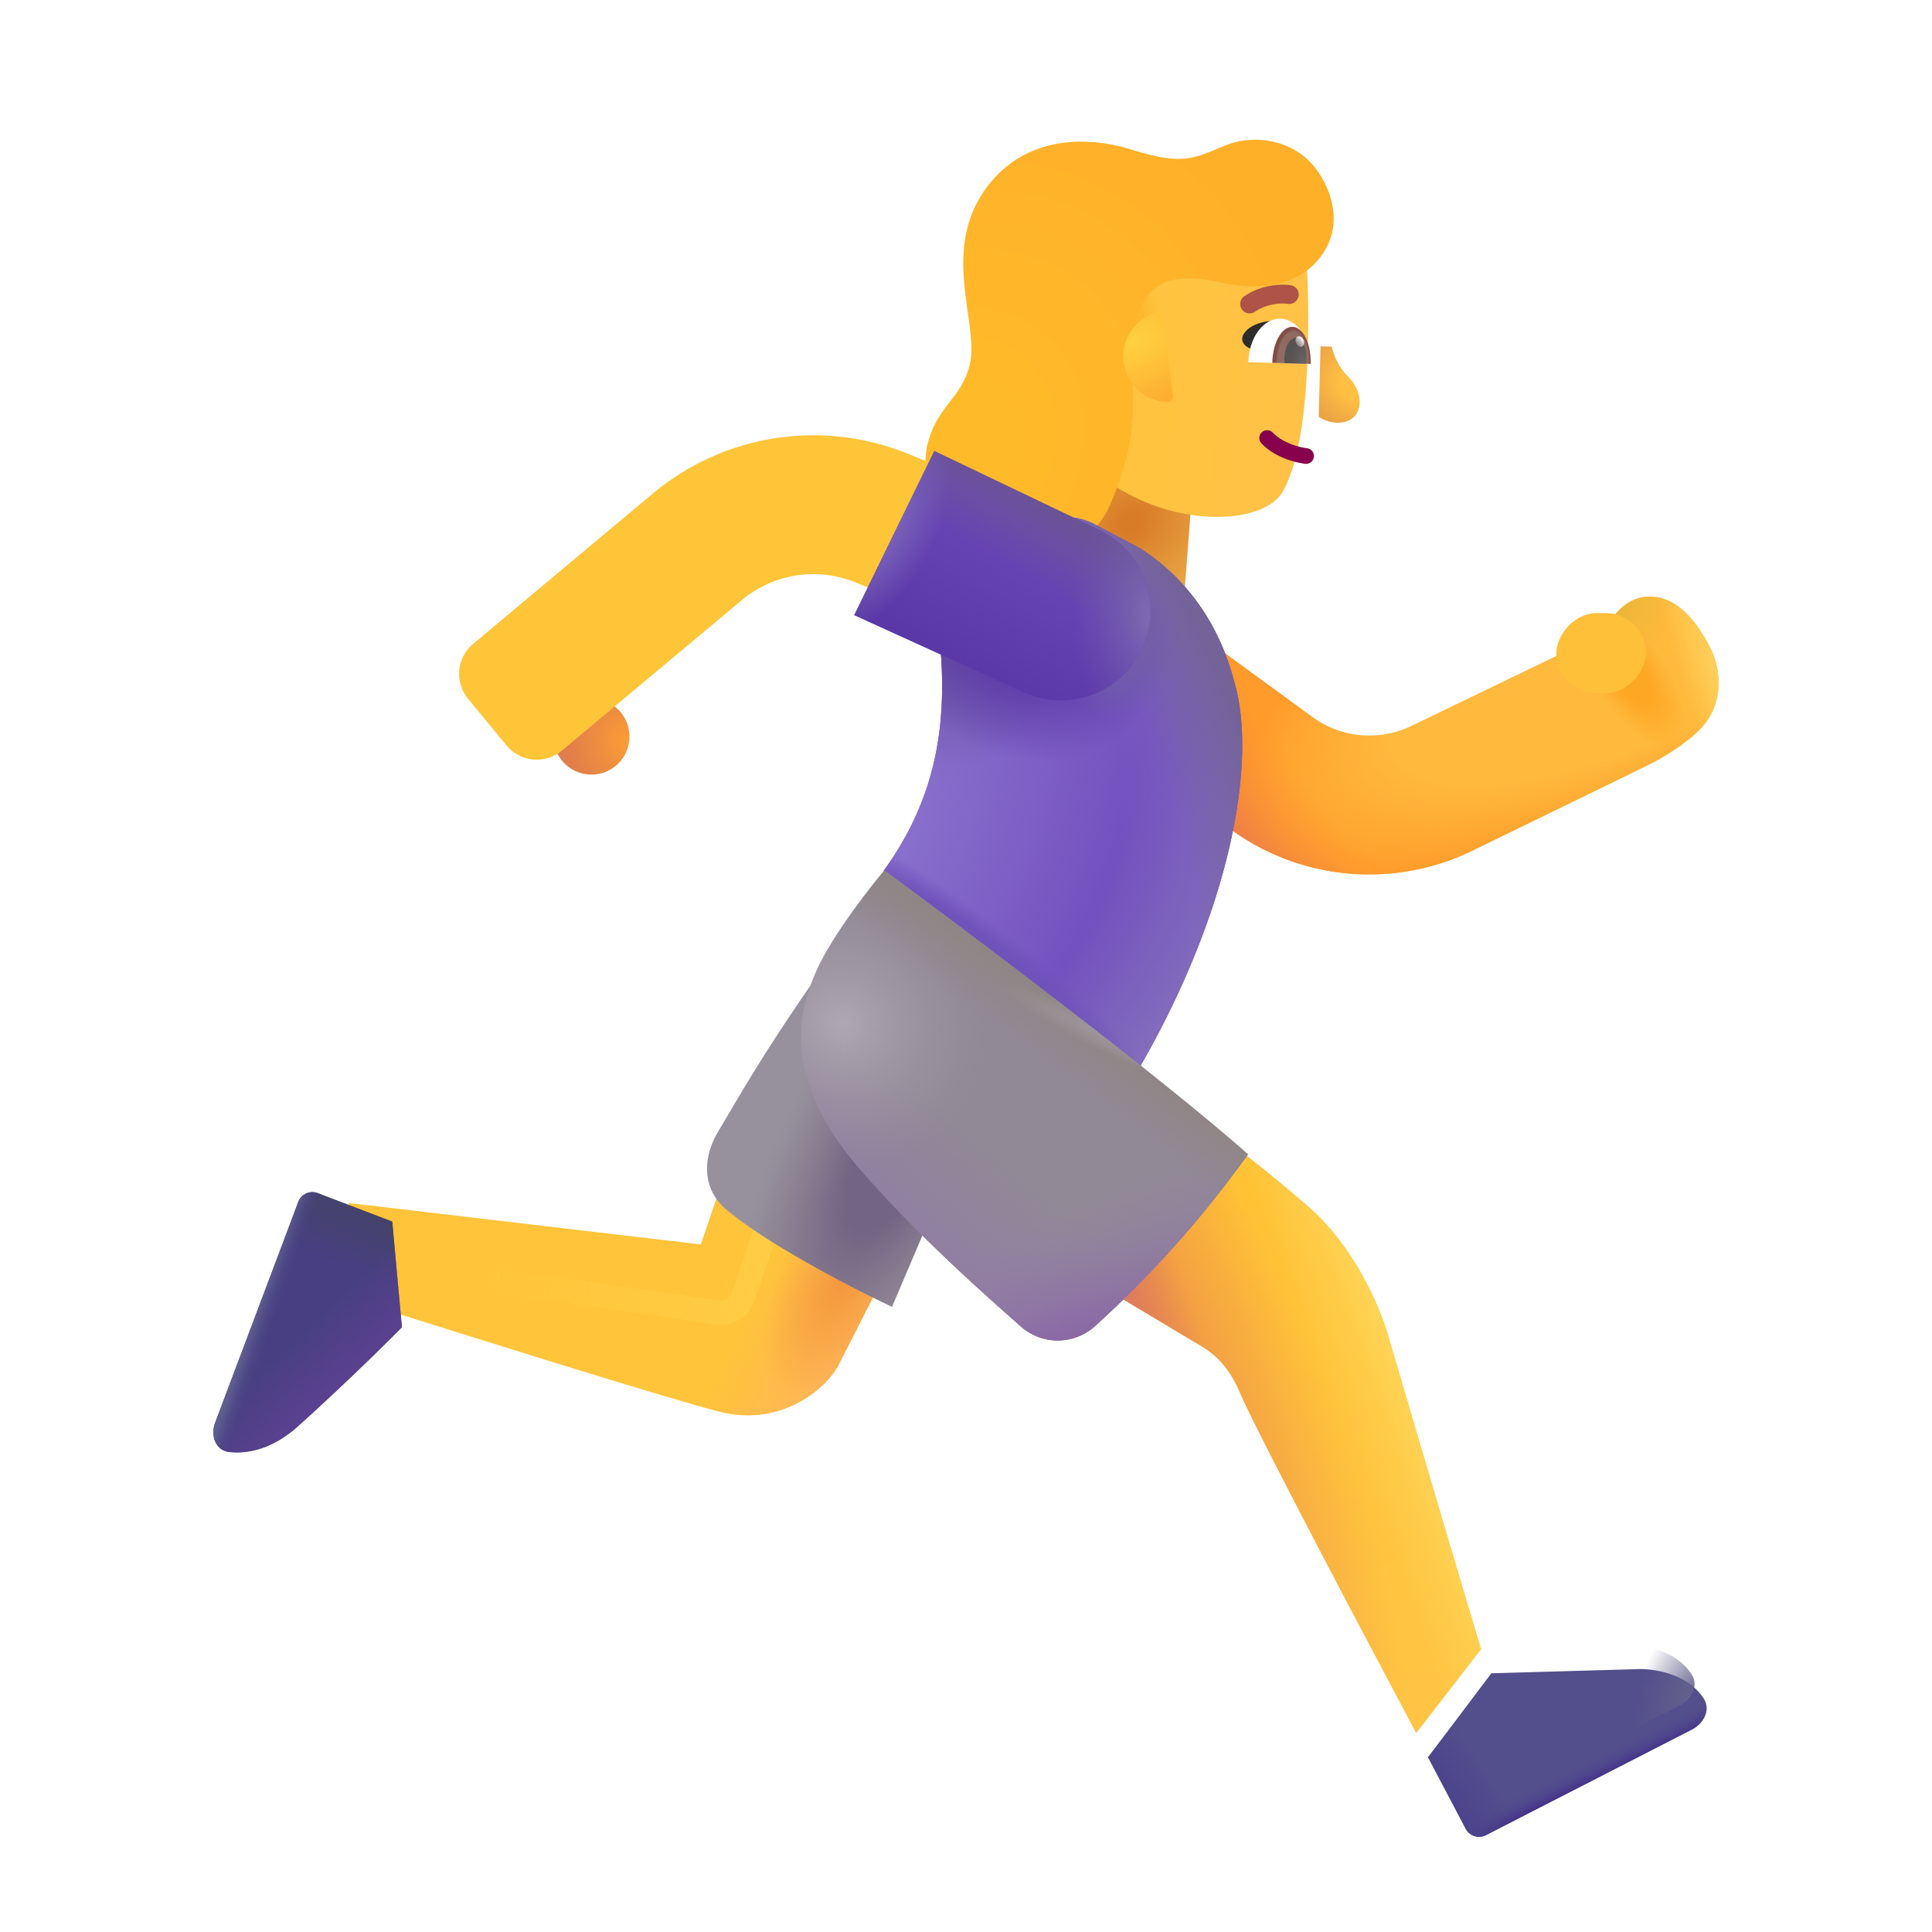 <svg xmlns="http://www.w3.org/2000/svg" fill="none" viewBox="0 0 32 32"><path fill="url(#svg-22475779-6e82-4511-b8fe-41007d4c3ce5-a)" d="M0 0h1.946v3.44H0z" transform="scale(-1 1)rotate(-4.337 82.718 265.372)"/><path fill="url(#svg-7e60ba85-ad94-4223-b61d-fceb3877b0e1-b)" d="M22.314 6.222a1.04 1.04 0 0 1-.256-.48l-.186-.006-.03 1.168c.219.147.538.133.639-.077.085-.18.03-.41-.167-.605"/><g filter="url(#svg-3c700f2b-bfeb-448c-b285-2aa2d6b2c034-c)"><path fill="url(#svg-fc97b712-ba6a-407d-bf4a-e61d07a66989-d)" d="M22.06 5.16c-.018-.833-.277-1.24-.4-1.361l-3.873-.1-.15 3.28c.843 2.225 3.585 2.39 4.015 1.605s.43-2.461.409-3.425"/><path fill="url(#svg-9594f686-4637-4dea-8ce2-0dba79b4c8f2-e)" d="M22.06 5.16c-.018-.833-.277-1.24-.4-1.361l-3.873-.1-.15 3.28c.843 2.225 3.585 2.39 4.015 1.605s.43-2.461.409-3.425"/></g><g filter="url(#svg-64cecc3d-5548-41f0-99c0-483f523c5a66-f)"><path fill="url(#svg-bb3bfb72-2fbd-46eb-b219-eb6627092e9f-g)" d="M22.408 3.822c.189-.42.005-.876-.09-1.032-.364-.707-1.152-.773-1.613-.585-.54.221-.703.342-1.563.073-.861-.27-1.933-.184-2.519.807-.585.99-.006 2.137-.16 2.75-.154.612-.549.662-.713 1.372-.147.986.449 1.646.988 1.806.54.16 1.662.043 2.05-.856.635-1.47.247-2.183.396-2.926.15-.742.6-.941 1.407-.758.95.215 1.565-.09 1.817-.65"/></g><path fill="url(#svg-a2b5d645-2503-4315-bc07-ba31b8fe872e-h)" d="M19.34 6.657c.053.001.09-.046.084-.098l-.146-1.304c-.006-.055-.057-.095-.11-.081a.754.754 0 0 0 .172 1.483"/><path fill="#87014D" fill-rule="evenodd" d="M20.898 7.162a.13.13 0 0 0-.003.183c.24.25.596.32.71.335a.13.13 0 1 0 .032-.257c-.096-.013-.378-.074-.556-.258a.13.13 0 0 0-.183-.003" clip-rule="evenodd"/><g filter="url(#svg-86a76a02-0e8f-4ca5-9a52-dcefeb62030a-i)"><path fill="#AF5247" fill-rule="evenodd" d="M21.197 4.941a.8.8 0 0 1 .225-.01.156.156 0 1 0 .046-.308 1.1 1.1 0 0 0-.325.011 1.1 1.1 0 0 0-.428.169.156.156 0 1 0 .179.255.8.8 0 0 1 .303-.117" clip-rule="evenodd"/></g><path fill="#2F2C2D" d="M20.65 5.469c.14-.133.367-.158.463-.154l-.326.476c-.153-.013-.31-.157-.136-.322"/><path fill="#fff" d="M21.7 6.027 20.676 6c.01-.406.249-.73.532-.722.283.007.504.342.494.749"/><path fill="url(#svg-2679a80c-03c1-4f11-9784-a20ce96aa7cc-j)" d="M21.073 6.01v-.004c.008-.332.158-.598.334-.593.175.004.31.277.302.61v.004z"/><path fill="url(#svg-1532f3b3-45e6-4a01-bb83-3a3ff5dbb197-k)" d="M21.276 6.015a1 1 0 0 1-.003-.075c.005-.192.09-.346.192-.344.1.003.178.161.173.354q0 .038-.006.074z"/><ellipse cx=".067" cy=".091" fill="url(#svg-42073455-2219-4694-89e2-a27f2c4fc72c-l)" rx=".067" ry=".091" transform="scale(-1 1)rotate(23.132 -24.33 -49.89)"/><path fill="#FFB93C" d="M28.239 11.987c.285-.363.293-.87.07-1.293s-.547-.832-1.016-.812c-.328.013-.598.276-.711.619a1 1 0 0 0-.206.076l-3 1.447a1.6 1.6 0 0 1-1.639-.148l-2.223-1.622a1.15 1.15 0 1 0-1.356 1.858l2.224 1.622a3.9 3.9 0 0 0 3.993.362l2.918-1.421c.246-.121.72-.4.946-.688"/><path fill="url(#svg-9e1f39ae-d13a-4015-8d84-87a8920ec1a5-m)" d="M28.239 11.987c.285-.363.293-.87.07-1.293s-.547-.832-1.016-.812c-.328.013-.598.276-.711.619a1 1 0 0 0-.206.076l-3 1.447a1.6 1.6 0 0 1-1.639-.148l-2.223-1.622a1.15 1.15 0 1 0-1.356 1.858l2.224 1.622a3.9 3.9 0 0 0 3.993.362l2.918-1.421c.246-.121.72-.4.946-.688"/><path fill="url(#svg-b5d62fe7-6452-4646-9242-0260ecbc32cc-n)" d="M28.239 11.987c.285-.363.293-.87.07-1.293s-.547-.832-1.016-.812c-.328.013-.598.276-.711.619a1 1 0 0 0-.206.076l-3 1.447a1.6 1.6 0 0 1-1.639-.148l-2.223-1.622a1.15 1.15 0 1 0-1.356 1.858l2.224 1.622a3.9 3.9 0 0 0 3.993.362l2.918-1.421c.246-.121.72-.4.946-.688"/><path fill="url(#svg-b31fab2d-8c01-4c8e-9688-bb8f43df8d66-o)" d="M28.239 11.987c.285-.363.293-.87.07-1.293s-.547-.832-1.016-.812c-.328.013-.598.276-.711.619a1 1 0 0 0-.206.076l-3 1.447a1.6 1.6 0 0 1-1.639-.148l-2.223-1.622a1.15 1.15 0 1 0-1.356 1.858l2.224 1.622a3.9 3.9 0 0 0 3.993.362l2.918-1.421c.246-.121.72-.4.946-.688"/><path fill="url(#svg-7b83c802-e51c-4c53-948a-84a50b0eb87d-p)" d="M28.239 11.987c.285-.363.293-.87.07-1.293s-.547-.832-1.016-.812c-.328.013-.598.276-.711.619a1 1 0 0 0-.206.076l-3 1.447a1.6 1.6 0 0 1-1.639-.148l-2.223-1.622a1.15 1.15 0 1 0-1.356 1.858l2.224 1.622a3.9 3.9 0 0 0 3.993.362l2.918-1.421c.246-.121.72-.4.946-.688"/><path fill="url(#svg-84a5a66e-8866-444d-ac60-614d8f555092-q)" d="M28.239 11.987c.285-.363.293-.87.07-1.293s-.547-.832-1.016-.812c-.328.013-.598.276-.711.619a1 1 0 0 0-.206.076l-3 1.447a1.6 1.6 0 0 1-1.639-.148l-2.223-1.622a1.15 1.15 0 1 0-1.356 1.858l2.224 1.622a3.9 3.9 0 0 0 3.993.362l2.918-1.421c.246-.121.72-.4.946-.688"/><path fill="#7351BF" d="m18.864 9.07-.74-.39a1 1 0 0 0-.584-.107l-2.004 1.774c.23 1.789-.13 3.008-.9 4.077l4.254 3.23c1.516-2.635 1.93-5.073 1.555-6.354-.317-1.229-1.05-1.899-1.581-2.23"/><path fill="url(#svg-1f54233f-cdc7-49f2-8b03-797a380acf34-r)" d="m18.864 9.07-.74-.39a1 1 0 0 0-.584-.107l-2.004 1.774c.23 1.789-.13 3.008-.9 4.077l4.254 3.23c1.516-2.635 1.93-5.073 1.555-6.354-.317-1.229-1.05-1.899-1.581-2.23"/><path fill="url(#svg-3038e295-b9c0-45ac-aba9-9f17ea3de5c9-s)" d="m18.864 9.07-.74-.39a1 1 0 0 0-.584-.107l-2.004 1.774c.23 1.789-.13 3.008-.9 4.077l4.254 3.23c1.516-2.635 1.93-5.073 1.555-6.354-.317-1.229-1.05-1.899-1.581-2.23"/><path fill="url(#svg-0b7bfd91-0448-40ef-9783-831d21f7bcdd-t)" d="m18.864 9.07-.74-.39a1 1 0 0 0-.584-.107l-2.004 1.774c.23 1.789-.13 3.008-.9 4.077l4.254 3.23c1.516-2.635 1.93-5.073 1.555-6.354-.317-1.229-1.05-1.899-1.581-2.23"/><path fill="url(#svg-421d2114-cb19-4485-9b3f-3d2c825201f6-u)" d="m18.864 9.07-.74-.39a1 1 0 0 0-.584-.107l-2.004 1.774c.23 1.789-.13 3.008-.9 4.077l4.254 3.23c1.516-2.635 1.93-5.073 1.555-6.354-.317-1.229-1.05-1.899-1.581-2.23"/><path fill="url(#svg-558ab61c-d67e-450e-a172-dd73bcac76b5-v)" d="m18.864 9.07-.74-.39a1 1 0 0 0-.584-.107l-2.004 1.774c.23 1.789-.13 3.008-.9 4.077l4.254 3.23c1.516-2.635 1.93-5.073 1.555-6.354-.317-1.229-1.05-1.899-1.581-2.23"/><path fill="url(#svg-d85ac420-4ca1-437c-82cf-c8bb13fd70e6-w)" d="m18.864 9.07-.74-.39a1 1 0 0 0-.584-.107l-2.004 1.774c.23 1.789-.13 3.008-.9 4.077l4.254 3.23c1.516-2.635 1.93-5.073 1.555-6.354-.317-1.229-1.05-1.899-1.581-2.23"/><path fill="url(#svg-a0515826-bcbc-4ed5-ba9d-c953143eed56-x)" d="m18.864 9.07-.74-.39a1 1 0 0 0-.584-.107l-2.004 1.774c.23 1.789-.13 3.008-.9 4.077l4.254 3.23c1.516-2.635 1.93-5.073 1.555-6.354-.317-1.229-1.05-1.899-1.581-2.23"/><circle cx=".63" cy=".63" r=".63" fill="url(#svg-88fb2d62-ee2c-451d-bc19-89f897cb4abd-y)" transform="matrix(-1 0 0 1 10.426 11.57)"/><g filter="url(#svg-ad1f86ed-93b8-4c8b-aa76-04b96839bb9a-z)"><path fill="#FFC538" fill-rule="evenodd" d="M12.296 10.332a1.85 1.85 0 0 1 1.873-.286l2.687 1.093.866-2.131-2.687-1.093a4.15 4.15 0 0 0-4.2.641l-2.997 2.507a.65.65 0 0 0-.085.912l.636.772a.65.65 0 0 0 .918.085z" clip-rule="evenodd"/></g><path fill="#6B47B8" d="m14.15 10.188 1.325-2.718 2.764 1.323a1.483 1.483 0 0 1-1.255 2.686z"/><path fill="url(#svg-39f18883-fd72-4e6b-9a74-3247940f06b8-A)" d="m14.15 10.188 1.325-2.718 2.764 1.323a1.483 1.483 0 0 1-1.255 2.686z"/><path fill="url(#svg-cfe3dc17-3db3-4ab5-be09-95844281daef-B)" d="m14.15 10.188 1.325-2.718 2.764 1.323a1.483 1.483 0 0 1-1.255 2.686z"/><path fill="url(#svg-73dadcab-eb75-4d3f-b03d-afd68d28f14c-C)" d="m14.15 10.188 1.325-2.718 2.764 1.323a1.483 1.483 0 0 1-1.255 2.686z"/><path fill="url(#svg-df303dc7-c715-4687-a389-d97a1ef09d8b-D)" d="m14.15 10.188 1.325-2.718 2.764 1.323a1.483 1.483 0 0 1-1.255 2.686z"/><rect width="1.484" height="1.324" fill="#FFC039" rx=".662" transform="matrix(-1 0 0 1 27.262 10.155)"/><path fill="url(#svg-08c30f4f-005d-42ac-add0-6812dd3dea46-E)" d="M22.985 22.097c.515 1.76 1.457 4.933 1.547 5.218l-1.075 1.391c-.86-1.614-2.641-4.987-2.93-5.66-.242-.566-.566-.711-.808-.856l-1.34-.804 1.973-2.473c.12.094.594.445 1.32 1.074.735.637 1.169 1.618 1.313 2.11"/><path fill="url(#svg-65e58882-bb94-49be-935d-f0c3e70dceaf-F)" d="M22.985 22.097c.515 1.76 1.457 4.933 1.547 5.218l-1.075 1.391c-.86-1.614-2.641-4.987-2.93-5.66-.242-.566-.566-.711-.808-.856l-1.34-.804 1.973-2.473c.12.094.594.445 1.32 1.074.735.637 1.169 1.618 1.313 2.11"/><path fill="url(#svg-0a4cb61a-5a64-4557-b175-ed380bc9dbdd-G)" d="M22.985 22.097c.515 1.76 1.457 4.933 1.547 5.218l-1.075 1.391c-.86-1.614-2.641-4.987-2.93-5.66-.242-.566-.566-.711-.808-.856l-1.34-.804 1.973-2.473c.12.094.594.445 1.32 1.074.735.637 1.169 1.618 1.313 2.11"/><path fill="url(#svg-85dba931-ae23-4c9f-b97d-a372da7e0b21-H)" d="M22.985 22.097c.515 1.76 1.457 4.933 1.547 5.218l-1.075 1.391c-.86-1.614-2.641-4.987-2.93-5.66-.242-.566-.566-.711-.808-.856l-1.34-.804 1.973-2.473c.12.094.594.445 1.32 1.074.735.637 1.169 1.618 1.313 2.11"/><g filter="url(#svg-0a991b14-8146-4187-98f1-6e6a4ff3c17b-I)"><path fill="#534E8C" d="m26.961 27.245-2.46.07-1.048 1.391.624 1.184a.25.25 0 0 0 .335.105l3.41-1.748c.197-.101.317-.329.197-.514-.247-.38-.74-.488-1.058-.488"/><path fill="url(#svg-8b2c86e4-2b6f-4977-8a0e-c344620c94fc-J)" d="m26.961 27.245-2.46.07-1.048 1.391.624 1.184a.25.25 0 0 0 .335.105l3.41-1.748c.197-.101.317-.329.197-.514-.247-.38-.74-.488-1.058-.488"/><path fill="url(#svg-77e01a8b-3f77-4295-9432-45f3af16c227-K)" d="m26.961 27.245-2.46.07-1.048 1.391.624 1.184a.25.25 0 0 0 .335.105l3.41-1.748c.197-.101.317-.329.197-.514-.247-.38-.74-.488-1.058-.488"/></g><path fill="url(#svg-9e1631ed-d5c9-4d41-bf29-26dedfd0618d-L)" d="m26.961 27.245-2.46.07-1.048 1.391.624 1.184a.25.25 0 0 0 .335.105l3.41-1.748c.197-.101.317-.329.197-.514-.247-.38-.74-.488-1.058-.488"/><g filter="url(#svg-c3a6b6a5-22ab-4a59-bc34-10d071255db0-M)"><path fill="#FFC439" d="m14.063 22.808.652-1.278-2.613-1.683-.344 1.015-5.836-.687.625 1.773c1.422.446 4.465 1.408 5.504 1.68 1.074.281 1.848-.434 2.012-.82"/><path fill="url(#svg-27d17a0f-ce52-462d-a2c6-6143d3f29e0c-N)" d="m14.063 22.808.652-1.278-2.613-1.683-.344 1.015-5.836-.687.625 1.773c1.422.446 4.465 1.408 5.504 1.68 1.074.281 1.848-.434 2.012-.82"/><path fill="url(#svg-b084a017-a424-400d-be0e-347609128110-O)" d="m14.063 22.808.652-1.278-2.613-1.683-.344 1.015-5.836-.687.625 1.773c1.422.446 4.465 1.408 5.504 1.68 1.074.281 1.848-.434 2.012-.82"/></g><g filter="url(#svg-40a517a8-2687-4be5-a523-22c14d399cdf-P)"><path stroke="url(#svg-08888494-5914-430d-b264-30a52383954a-Q)" stroke-width=".4" d="m12.703 20.331-.392 1.14a.4.4 0 0 1-.435.266l-4.563-.656"/></g><path fill="#473F82" d="m5.263 19.762 1.234.472.16 1.75a45 45 0 0 1-1.715 1.633c-.428.387-.844.467-1.146.433-.23-.027-.312-.276-.23-.492l1.374-3.65a.25.25 0 0 1 .323-.146"/><path fill="url(#svg-cdf5b493-4141-4b0c-9aef-241632f5d0a2-R)" d="m5.263 19.762 1.234.472.16 1.75a45 45 0 0 1-1.715 1.633c-.428.387-.844.467-1.146.433-.23-.027-.312-.276-.23-.492l1.374-3.65a.25.25 0 0 1 .323-.146"/><path fill="url(#svg-25ed49f7-e8f1-4472-8e87-d85463e7eceb-S)" d="m5.263 19.762 1.234.472.16 1.75a45 45 0 0 1-1.715 1.633c-.428.387-.844.467-1.146.433-.23-.027-.312-.276-.23-.492l1.374-3.65a.25.25 0 0 1 .323-.146"/><path fill="url(#svg-1b8fbbb8-e97d-41f6-a875-57a3bb56d5ce-T)" d="m5.263 19.762 1.234.472.16 1.75a45 45 0 0 1-1.715 1.633c-.428.387-.844.467-1.146.433-.23-.027-.312-.276-.23-.492l1.374-3.65a.25.25 0 0 1 .323-.146"/><g filter="url(#svg-3aec35ea-386c-4558-9801-4952d96829dc-U)"><path fill="#97919E" d="m14.774 21.745.914-2.148-1.793-3.844c-1.258 1.754-1.739 2.664-1.98 3.055-.269.432-.298.922.062 1.28.637.57 2.13 1.342 2.797 1.657"/><path fill="url(#svg-9f202750-b0c2-43ec-9dcb-9b9d99e8a276-V)" d="m14.774 21.745.914-2.148-1.793-3.844c-1.258 1.754-1.739 2.664-1.98 3.055-.269.432-.298.922.062 1.28.637.57 2.13 1.342 2.797 1.657"/></g><path fill="#918996" d="M14.649 14.417s4.125 3.031 6.023 4.703a17.7 17.7 0 0 1-2.544 2.853.92.92 0 0 1-1.23-.012c-.92-.81-1.78-1.6-2.616-2.552-1.375-1.562-1.047-2.663-.766-3.312.244-.563.857-1.355 1.133-1.68"/><path fill="url(#svg-f18e7c5d-ea2b-41af-8fd4-49e05b86f383-W)" d="M14.649 14.417s4.125 3.031 6.023 4.703a17.7 17.7 0 0 1-2.544 2.853.92.92 0 0 1-1.23-.012c-.92-.81-1.78-1.6-2.616-2.552-1.375-1.562-1.047-2.663-.766-3.312.244-.563.857-1.355 1.133-1.68"/><path fill="url(#svg-f8b63374-0cc7-48e8-849b-452b4d207c9c-X)" d="M14.649 14.417s4.125 3.031 6.023 4.703a17.7 17.7 0 0 1-2.544 2.853.92.92 0 0 1-1.23-.012c-.92-.81-1.78-1.6-2.616-2.552-1.375-1.562-1.047-2.663-.766-3.312.244-.563.857-1.355 1.133-1.68"/><path fill="url(#svg-892d5fa9-e184-48e3-af45-11ed2f1154f6-Y)" d="M14.649 14.417s4.125 3.031 6.023 4.703a17.7 17.7 0 0 1-2.544 2.853.92.92 0 0 1-1.23-.012c-.92-.81-1.78-1.6-2.616-2.552-1.375-1.562-1.047-2.663-.766-3.312.244-.563.857-1.355 1.133-1.68"/><path fill="url(#svg-90b09d35-299e-4926-9f4e-c3bdfbbb64e7-Z)" d="M14.649 14.417s4.125 3.031 6.023 4.703a17.7 17.7 0 0 1-2.544 2.853.92.92 0 0 1-1.23-.012c-.92-.81-1.78-1.6-2.616-2.552-1.375-1.562-1.047-2.663-.766-3.312.244-.563.857-1.355 1.133-1.68"/><path fill="url(#svg-96ed1c7b-d079-40d9-9466-b1f00d0370d0-aa)" d="M14.649 14.417s4.125 3.031 6.023 4.703a17.7 17.7 0 0 1-2.544 2.853.92.92 0 0 1-1.23-.012c-.92-.81-1.78-1.6-2.616-2.552-1.375-1.562-1.047-2.663-.766-3.312.244-.563.857-1.355 1.133-1.68"/><defs><radialGradient id="svg-22475779-6e82-4511-b8fe-41007d4c3ce5-a" cx="0" cy="0" r="1" gradientTransform="rotate(137.185 .15 1.05)scale(1.453 1.832)" gradientUnits="userSpaceOnUse"><stop offset=".109" stop-color="#D97C27"/><stop offset="1" stop-color="#EAAA45"/></radialGradient><radialGradient id="svg-7e60ba85-ad94-4223-b61d-fceb3877b0e1-b" cx="0" cy="0" r="1" gradientTransform="rotate(118.764 9.354 9.844)scale(.707 .901)" gradientUnits="userSpaceOnUse"><stop offset=".332" stop-color="#FFBF42"/><stop offset="1" stop-color="#EBA544"/></radialGradient><radialGradient id="svg-9594f686-4637-4dea-8ce2-0dba79b4c8f2-e" cx="0" cy="0" r="1" gradientTransform="matrix(.877 -.026 .032 1.069 18.777 5.8)" gradientUnits="userSpaceOnUse"><stop offset=".156" stop-color="#FFAB1D"/><stop offset="1" stop-color="#FFAB1D" stop-opacity="0"/></radialGradient><radialGradient id="svg-bb3bfb72-2fbd-46eb-b219-eb6627092e9f-g" cx="0" cy="0" r="1" gradientTransform="matrix(4.656 -4.531 3.818 3.924 15.938 7.284)" gradientUnits="userSpaceOnUse"><stop offset=".207" stop-color="#FFBA29"/><stop offset="1" stop-color="#FFB029"/></radialGradient><radialGradient id="svg-a2b5d645-2503-4315-bc07-ba31b8fe872e-h" cx="0" cy="0" r="1" gradientTransform="matrix(.445 .989 -1.607 .723 18.754 5.665)" gradientUnits="userSpaceOnUse"><stop offset=".04" stop-color="#FFD040"/><stop offset="1" stop-color="#FEAD30"/></radialGradient><radialGradient id="svg-2679a80c-03c1-4f11-9784-a20ce96aa7cc-j" cx="0" cy="0" r="1" gradientTransform="matrix(-.284 -.007 .014 -.551 21.414 5.997)" gradientUnits="userSpaceOnUse"><stop offset=".895" stop-color="#916A62"/><stop offset="1" stop-color="#824D44"/></radialGradient><radialGradient id="svg-1532f3b3-45e6-4a01-bb83-3a3ff5dbb197-k" cx="0" cy="0" r="1" gradientTransform="rotate(-178.539 10.833 2.872)scale(.259 .561)" gradientUnits="userSpaceOnUse"><stop stop-color="#666361"/><stop offset=".813" stop-color="#565352"/></radialGradient><radialGradient id="svg-9e1f39ae-d13a-4015-8d84-87a8920ec1a5-m" cx="0" cy="0" r="1" gradientTransform="matrix(-7.062 3.656 -1.33 -2.569 27.703 10.065)" gradientUnits="userSpaceOnUse"><stop offset=".655" stop-color="#FF9B2A" stop-opacity="0"/><stop offset="1" stop-color="#FF9B2A"/></radialGradient><radialGradient id="svg-b5d62fe7-6452-4646-9242-0260ecbc32cc-n" cx="0" cy="0" r="1" gradientTransform="matrix(-7 5.094 -5.699 -7.832 27.016 9.19)" gradientUnits="userSpaceOnUse"><stop offset=".757" stop-color="#FF9231" stop-opacity="0"/><stop offset=".956" stop-color="#E77553"/></radialGradient><radialGradient id="svg-b31fab2d-8c01-4c8e-9688-bb8f43df8d66-o" cx="0" cy="0" r="1" gradientTransform="rotate(55.492 2.928 31.13)scale(1.517 .596)" gradientUnits="userSpaceOnUse"><stop offset=".418" stop-color="#FEA724"/><stop offset="1" stop-color="#FEA724" stop-opacity="0"/></radialGradient><radialGradient id="svg-7b83c802-e51c-4c53-948a-84a50b0eb87d-p" cx="0" cy="0" r="1" gradientTransform="rotate(161.004 13.293 8)scale(.624 2.939)" gradientUnits="userSpaceOnUse"><stop stop-color="#FFD05B"/><stop offset="1" stop-color="#FFD05B" stop-opacity="0"/></radialGradient><radialGradient id="svg-84a5a66e-8866-444d-ac60-614d8f555092-q" cx="0" cy="0" r="1" gradientTransform="matrix(.781 .578 -.69 .933 26.72 10.018)" gradientUnits="userSpaceOnUse"><stop stop-color="#E9B636"/><stop offset="1" stop-color="#E9B636" stop-opacity="0"/></radialGradient><radialGradient id="svg-1f54233f-cdc7-49f2-8b03-797a380acf34-r" cx="0" cy="0" r="1" gradientTransform="rotate(38.194 -12.92 28.53)scale(5.408 7.078)" gradientUnits="userSpaceOnUse"><stop offset=".611" stop-color="#836DBC" stop-opacity="0"/><stop offset=".986" stop-color="#836DBC"/></radialGradient><radialGradient id="svg-3038e295-b9c0-45ac-aba9-9f17ea3de5c9-s" cx="0" cy="0" r="1" gradientTransform="matrix(6.638 -2.531 3.816 10.008 13.937 13.972)" gradientUnits="userSpaceOnUse"><stop offset=".765" stop-color="#746399" stop-opacity="0"/><stop offset=".965" stop-color="#746399"/></radialGradient><radialGradient id="svg-0b7bfd91-0448-40ef-9783-831d21f7bcdd-t" cx="0" cy="0" r="1" gradientTransform="rotate(25.352 -23.324 39.428)scale(3.722 6.768)" gradientUnits="userSpaceOnUse"><stop offset=".109" stop-color="#896FCC"/><stop offset="1" stop-color="#896FCC" stop-opacity="0"/></radialGradient><radialGradient id="svg-421d2114-cb19-4485-9b3f-3d2c825201f6-u" cx="0" cy="0" r="1" gradientTransform="matrix(1.094 1.812 -1.766 1.066 15.656 10.628)" gradientUnits="userSpaceOnUse"><stop stop-color="#68549D"/><stop offset="1" stop-color="#68549D" stop-opacity="0"/></radialGradient><radialGradient id="svg-558ab61c-d67e-450e-a172-dd73bcac76b5-v" cx="0" cy="0" r="1" gradientTransform="rotate(-152.765 9.75 3.206)scale(2.39 2.023)" gradientUnits="userSpaceOnUse"><stop offset=".279" stop-color="#5B39A7"/><stop offset="1" stop-color="#5B39A7" stop-opacity="0"/></radialGradient><radialGradient id="svg-d85ac420-4ca1-437c-82cf-c8bb13fd70e6-w" cx="0" cy="0" r="1" gradientTransform="rotate(20.225 -20.637 57.42)scale(.949 1.272)" gradientUnits="userSpaceOnUse"><stop offset=".274" stop-color="#715FA7"/><stop offset="1" stop-color="#715FA7" stop-opacity="0"/></radialGradient><radialGradient id="svg-a0515826-bcbc-4ed5-ba9d-c953143eed56-x" cx="0" cy="0" r="1" gradientTransform="rotate(-52.306 24.133 -8.725)scale(.434 3.267)" gradientUnits="userSpaceOnUse"><stop offset=".403" stop-color="#7052BB"/><stop offset="1" stop-color="#7052BB" stop-opacity="0"/></radialGradient><radialGradient id="svg-88fb2d62-ee2c-451d-bc19-89f897cb4abd-y" cx="0" cy="0" r="1" gradientTransform="matrix(1.02 .469 -.492 1.071 0 .714)" gradientUnits="userSpaceOnUse"><stop stop-color="#FC9D34"/><stop offset=".906" stop-color="#E17E4B"/></radialGradient><radialGradient id="svg-73dadcab-eb75-4d3f-b03d-afd68d28f14c-C" cx="0" cy="0" r="1" gradientTransform="matrix(-1.332 .125 -.211 -2.249 19.082 10.253)" gradientUnits="userSpaceOnUse"><stop stop-color="#806CB1"/><stop offset="1" stop-color="#6C57A8" stop-opacity="0"/></radialGradient><radialGradient id="svg-df303dc7-c715-4687-a389-d97a1ef09d8b-D" cx="0" cy="0" r="1" gradientTransform="matrix(.875 .453 -.887 1.713 14.515 8.722)" gradientUnits="userSpaceOnUse"><stop offset=".164" stop-color="#7D68BA"/><stop offset="1" stop-color="#7D68BA" stop-opacity="0"/></radialGradient><radialGradient id="svg-0a4cb61a-5a64-4557-b175-ed380bc9dbdd-G" cx="0" cy="0" r="1" gradientTransform="rotate(63.52 -8.221 25.106)scale(10.436 3.038)" gradientUnits="userSpaceOnUse"><stop offset=".183" stop-color="#EC8B4B"/><stop offset="1" stop-color="#EC8B4B" stop-opacity="0"/></radialGradient><radialGradient id="svg-85dba931-ae23-4c9f-b97d-a372da7e0b21-H" cx="0" cy="0" r="1" gradientTransform="matrix(1.827 4.826 -1.339 .507 18.089 21.236)" gradientUnits="userSpaceOnUse"><stop stop-color="#D77364"/><stop offset="1" stop-color="#D77364" stop-opacity="0"/></radialGradient><radialGradient id="svg-9e1631ed-d5c9-4d41-bf29-26dedfd0618d-L" cx="0" cy="0" r="1" gradientTransform="rotate(-161.643 16.303 11.78)scale(.943 1.565)" gradientUnits="userSpaceOnUse"><stop stop-color="#64628C"/><stop offset="1" stop-color="#64628C" stop-opacity="0"/></radialGradient><radialGradient id="svg-b084a017-a424-400d-be0e-347609128110-O" cx="0" cy="0" r="1" gradientTransform="rotate(119.055 .797 14.858)scale(2.252 1.027)" gradientUnits="userSpaceOnUse"><stop stop-color="#F3953D"/><stop offset="1" stop-color="#F3953D" stop-opacity="0"/></radialGradient><radialGradient id="svg-9f202750-b0c2-43ec-9dcb-9b9d99e8a276-V" cx="0" cy="0" r="1" gradientTransform="matrix(-2.438 4.75 -1.701 -.873 14.985 18.91)" gradientUnits="userSpaceOnUse"><stop offset=".329" stop-color="#746484"/><stop offset="1" stop-color="#827483" stop-opacity="0"/></radialGradient><radialGradient id="svg-f18e7c5d-ea2b-41af-8fd4-49e05b86f383-W" cx="0" cy="0" r="1" gradientTransform="rotate(128.66 4.923 12.908)scale(4.602 17.515)" gradientUnits="userSpaceOnUse"><stop offset=".554" stop-color="#917EA3" stop-opacity="0"/><stop offset="1" stop-color="#917EA3"/></radialGradient><radialGradient id="svg-f8b63374-0cc7-48e8-849b-452b4d207c9c-X" cx="0" cy="0" r="1" gradientTransform="matrix(-1.011 -2.181 7.255 -3.364 17.464 22.608)" gradientUnits="userSpaceOnUse"><stop stop-color="#885FA7"/><stop offset="1" stop-color="#9583A6" stop-opacity="0"/></radialGradient><radialGradient id="svg-892d5fa9-e184-48e3-af45-11ed2f1154f6-Y" cx="0" cy="0" r="1" gradientTransform="matrix(2.054 1.36 -1.293 1.954 13.956 16.95)" gradientUnits="userSpaceOnUse"><stop stop-color="#AFA8B2"/><stop offset="1" stop-color="#9B92A1" stop-opacity="0"/></radialGradient><radialGradient id="svg-96ed1c7b-d079-40d9-9466-b1f00d0370d0-aa" cx="0" cy="0" r="1" gradientTransform="rotate(-154.573 11.187 6.534)scale(2.111 .265)" gradientUnits="userSpaceOnUse"><stop offset=".207" stop-color="#9C959A"/><stop offset="1" stop-color="#9C959A" stop-opacity="0"/></radialGradient><linearGradient id="svg-fc97b712-ba6a-407d-bf4a-e61d07a66989-d" x1="19.081" x2="22.046" y1="6.578" y2="6.833" gradientUnits="userSpaceOnUse"><stop stop-color="#FFC33E"/><stop offset="1" stop-color="#FFC247"/></linearGradient><linearGradient id="svg-42073455-2219-4694-89e2-a27f2c4fc72c-l" x1="-.007" x2=".186" y1=".052" y2=".115" gradientUnits="userSpaceOnUse"><stop stop-color="#fff"/><stop offset="1" stop-color="#fff" stop-opacity="0"/></linearGradient><linearGradient id="svg-39f18883-fd72-4e6b-9a74-3247940f06b8-A" x1="16.875" x2="16.219" y1="8.034" y2="9.159" gradientUnits="userSpaceOnUse"><stop stop-color="#6B5396"/><stop offset="1" stop-color="#6B5396" stop-opacity="0"/></linearGradient><linearGradient id="svg-cfe3dc17-3db3-4ab5-be09-95844281daef-B" x1="15.485" x2="16.891" y1="11.128" y2="8.691" gradientUnits="userSpaceOnUse"><stop stop-color="#5836A4"/><stop offset="1" stop-color="#5836A4" stop-opacity="0"/></linearGradient><linearGradient id="svg-08c30f4f-005d-42ac-add0-6812dd3dea46-E" x1="19.547" x2="22.922" y1="20.19" y2="28.315" gradientUnits="userSpaceOnUse"><stop stop-color="#FFC235"/><stop offset="1" stop-color="#FFC443"/></linearGradient><linearGradient id="svg-65e58882-bb94-49be-935d-f0c3e70dceaf-F" x1="24.155" x2="22.88" y1="24.855" y2="25.337" gradientUnits="userSpaceOnUse"><stop stop-color="#FFD558"/><stop offset="1" stop-color="#FFD558" stop-opacity="0"/></linearGradient><linearGradient id="svg-8b2c86e4-2b6f-4977-8a0e-c344620c94fc-J" x1="26.102" x2="25.946" y1="29.151" y2="28.839" gradientUnits="userSpaceOnUse"><stop stop-color="#443088"/><stop offset="1" stop-color="#534F8C" stop-opacity="0"/></linearGradient><linearGradient id="svg-77e01a8b-3f77-4295-9432-45f3af16c227-K" x1="23.86" x2="24.516" y1="29.55" y2="29.112" gradientUnits="userSpaceOnUse"><stop stop-color="#4C438D"/><stop offset="1" stop-color="#4C438D" stop-opacity="0"/></linearGradient><linearGradient id="svg-27d17a0f-ce52-462d-a2c6-6143d3f29e0c-N" x1="13.828" x2="12.36" y1="22.878" y2="22.222" gradientUnits="userSpaceOnUse"><stop stop-color="#FFB657"/><stop offset="1" stop-color="#FFB657" stop-opacity="0"/></linearGradient><linearGradient id="svg-08888494-5914-430d-b264-30a52383954a-Q" x1="12.563" x2="7.625" y1="21.409" y2="21.222" gradientUnits="userSpaceOnUse"><stop stop-color="#FFCC43"/><stop offset="1" stop-color="#FFCC43" stop-opacity="0"/></linearGradient><linearGradient id="svg-cdf5b493-4141-4b0c-9aef-241632f5d0a2-R" x1="5.86" x2="5.36" y1="19.745" y2="20.909" gradientUnits="userSpaceOnUse"><stop offset=".024" stop-color="#444367"/><stop offset="1" stop-color="#444367" stop-opacity="0"/></linearGradient><linearGradient id="svg-25ed49f7-e8f1-4472-8e87-d85463e7eceb-S" x1="5.86" x2="5.096" y1="22.706" y2="21.901" gradientUnits="userSpaceOnUse"><stop stop-color="#5A418F"/><stop offset="1" stop-color="#5A418F" stop-opacity="0"/></linearGradient><linearGradient id="svg-1b8fbbb8-e97d-41f6-a875-57a3bb56d5ce-T" x1="4.078" x2="4.485" y1="21.987" y2="22.128" gradientUnits="userSpaceOnUse"><stop offset=".213" stop-color="#5E5D8F"/><stop offset="1" stop-color="#484083" stop-opacity="0"/></linearGradient><linearGradient id="svg-90b09d35-299e-4926-9f4e-c3bdfbbb64e7-Z" x1="18.828" x2="18.141" y1="17.378" y2="18.31" gradientUnits="userSpaceOnUse"><stop stop-color="#908582"/><stop offset="1" stop-color="#908582" stop-opacity="0"/></linearGradient><filter id="svg-3c700f2b-bfeb-448c-b285-2aa2d6b2c034-c" width="4.68" height="5.713" x="17.388" y="3.299" color-interpolation-filters="sRGB" filterUnits="userSpaceOnUse"><feFlood flood-opacity="0" result="BackgroundImageFix"/><feBlend in="SourceGraphic" in2="BackgroundImageFix" result="shape"/><feColorMatrix in="SourceAlpha" result="hardAlpha" values="0 0 0 0 0 0 0 0 0 0 0 0 0 0 0 0 0 0 127 0"/><feOffset dx="-.25" dy="-.4"/><feGaussianBlur stdDeviation=".5"/><feComposite in2="hardAlpha" k2="-1" k3="1" operator="arithmetic"/><feColorMatrix values="0 0 0 0 0.933 0 0 0 0 0.592 0 0 0 0 0.157 0 0 0 1 0"/><feBlend in2="shape" result="effect1_innerShadow_2_9899"/><feColorMatrix in="SourceAlpha" result="hardAlpha" values="0 0 0 0 0 0 0 0 0 0 0 0 0 0 0 0 0 0 127 0"/><feOffset dx="-.15" dy="-.05"/><feGaussianBlur stdDeviation=".25"/><feComposite in2="hardAlpha" k2="-1" k3="1" operator="arithmetic"/><feColorMatrix values="0 0 0 0 0.788 0 0 0 0 0.412 0 0 0 0 0.071 0 0 0 1 0"/><feBlend in2="effect1_innerShadow_2_9899" result="effect2_innerShadow_2_9899"/></filter><filter id="svg-64cecc3d-5548-41f0-99c0-483f523c5a66-f" width="7.162" height="7.559" x="15.328" y="1.915" color-interpolation-filters="sRGB" filterUnits="userSpaceOnUse"><feFlood flood-opacity="0" result="BackgroundImageFix"/><feBlend in="SourceGraphic" in2="BackgroundImageFix" result="shape"/><feColorMatrix in="SourceAlpha" result="hardAlpha" values="0 0 0 0 0 0 0 0 0 0 0 0 0 0 0 0 0 0 127 0"/><feOffset dx="-.4" dy=".4"/><feGaussianBlur stdDeviation=".5"/><feComposite in2="hardAlpha" k2="-1" k3="1" operator="arithmetic"/><feColorMatrix values="0 0 0 0 1 0 0 0 0 0.843 0 0 0 0 0.208 0 0 0 1 0"/><feBlend in2="shape" result="effect1_innerShadow_2_9899"/><feColorMatrix in="SourceAlpha" result="hardAlpha" values="0 0 0 0 0 0 0 0 0 0 0 0 0 0 0 0 0 0 127 0"/><feOffset dy="-.2"/><feGaussianBlur stdDeviation=".25"/><feComposite in2="hardAlpha" k2="-1" k3="1" operator="arithmetic"/><feColorMatrix values="0 0 0 0 1 0 0 0 0 0.608 0 0 0 0 0.118 0 0 0 1 0"/><feBlend in2="effect1_innerShadow_2_9899" result="effect2_innerShadow_2_9899"/></filter><filter id="svg-86a76a02-0e8f-4ca5-9a52-dcefeb62030a-i" width="1.052" height=".571" x="20.549" y="4.615" color-interpolation-filters="sRGB" filterUnits="userSpaceOnUse"><feFlood flood-opacity="0" result="BackgroundImageFix"/><feBlend in="SourceGraphic" in2="BackgroundImageFix" result="shape"/><feColorMatrix in="SourceAlpha" result="hardAlpha" values="0 0 0 0 0 0 0 0 0 0 0 0 0 0 0 0 0 0 127 0"/><feOffset dx="-.1" dy=".1"/><feGaussianBlur stdDeviation=".1"/><feComposite in2="hardAlpha" k2="-1" k3="1" operator="arithmetic"/><feColorMatrix values="0 0 0 0 0.682 0 0 0 0 0.22 0 0 0 0 0.133 0 0 0 1 0"/><feBlend in2="shape" result="effect1_innerShadow_2_9899"/></filter><filter id="svg-ad1f86ed-93b8-4c8b-aa76-04b96839bb9a-z" width="10.118" height="5.774" x="7.605" y="7.21" color-interpolation-filters="sRGB" filterUnits="userSpaceOnUse"><feFlood flood-opacity="0" result="BackgroundImageFix"/><feBlend in="SourceGraphic" in2="BackgroundImageFix" result="shape"/><feColorMatrix in="SourceAlpha" result="hardAlpha" values="0 0 0 0 0 0 0 0 0 0 0 0 0 0 0 0 0 0 127 0"/><feOffset dy="-.4"/><feGaussianBlur stdDeviation=".5"/><feComposite in2="hardAlpha" k2="-1" k3="1" operator="arithmetic"/><feColorMatrix values="0 0 0 0 0.929 0 0 0 0 0.553 0 0 0 0 0.294 0 0 0 1 0"/><feBlend in2="shape" result="effect1_innerShadow_2_9899"/></filter><filter id="svg-0a991b14-8146-4187-98f1-6e6a4ff3c17b-I" width="4.813" height="3.178" x="23.453" y="27.245" color-interpolation-filters="sRGB" filterUnits="userSpaceOnUse"><feFlood flood-opacity="0" result="BackgroundImageFix"/><feBlend in="SourceGraphic" in2="BackgroundImageFix" result="shape"/><feColorMatrix in="SourceAlpha" result="hardAlpha" values="0 0 0 0 0 0 0 0 0 0 0 0 0 0 0 0 0 0 127 0"/><feOffset dx=".2" dy=".4"/><feGaussianBlur stdDeviation=".2"/><feComposite in2="hardAlpha" k2="-1" k3="1" operator="arithmetic"/><feColorMatrix values="0 0 0 0 0.298 0 0 0 0 0.286 0 0 0 0 0.455 0 0 0 1 0"/><feBlend in2="shape" result="effect1_innerShadow_2_9899"/></filter><filter id="svg-c3a6b6a5-22ab-4a59-bc34-10d071255db0-M" width="8.943" height="4.095" x="5.772" y="19.597" color-interpolation-filters="sRGB" filterUnits="userSpaceOnUse"><feFlood flood-opacity="0" result="BackgroundImageFix"/><feBlend in="SourceGraphic" in2="BackgroundImageFix" result="shape"/><feColorMatrix in="SourceAlpha" result="hardAlpha" values="0 0 0 0 0 0 0 0 0 0 0 0 0 0 0 0 0 0 127 0"/><feOffset dx="-.15" dy="-.25"/><feGaussianBlur stdDeviation=".375"/><feComposite in2="hardAlpha" k2="-1" k3="1" operator="arithmetic"/><feColorMatrix values="0 0 0 0 0.961 0 0 0 0 0.514 0 0 0 0 0.431 0 0 0 1 0"/><feBlend in2="shape" result="effect1_innerShadow_2_9899"/></filter><filter id="svg-40a517a8-2687-4be5-a523-22c14d399cdf-P" width="6.408" height="2.475" x="6.884" y="19.866" color-interpolation-filters="sRGB" filterUnits="userSpaceOnUse"><feFlood flood-opacity="0" result="BackgroundImageFix"/><feBlend in="SourceGraphic" in2="BackgroundImageFix" result="shape"/><feGaussianBlur result="effect1_foregroundBlur_2_9899" stdDeviation=".2"/></filter><filter id="svg-3aec35ea-386c-4558-9801-4952d96829dc-U" width="3.978" height="6.092" x="11.71" y="15.653" color-interpolation-filters="sRGB" filterUnits="userSpaceOnUse"><feFlood flood-opacity="0" result="BackgroundImageFix"/><feBlend in="SourceGraphic" in2="BackgroundImageFix" result="shape"/><feColorMatrix in="SourceAlpha" result="hardAlpha" values="0 0 0 0 0 0 0 0 0 0 0 0 0 0 0 0 0 0 127 0"/><feOffset dy="-.1"/><feGaussianBlur stdDeviation=".25"/><feComposite in2="hardAlpha" k2="-1" k3="1" operator="arithmetic"/><feColorMatrix values="0 0 0 0 0.514 0 0 0 0 0.459 0 0 0 0 0.482 0 0 0 1 0"/><feBlend in2="shape" result="effect1_innerShadow_2_9899"/></filter></defs></svg>